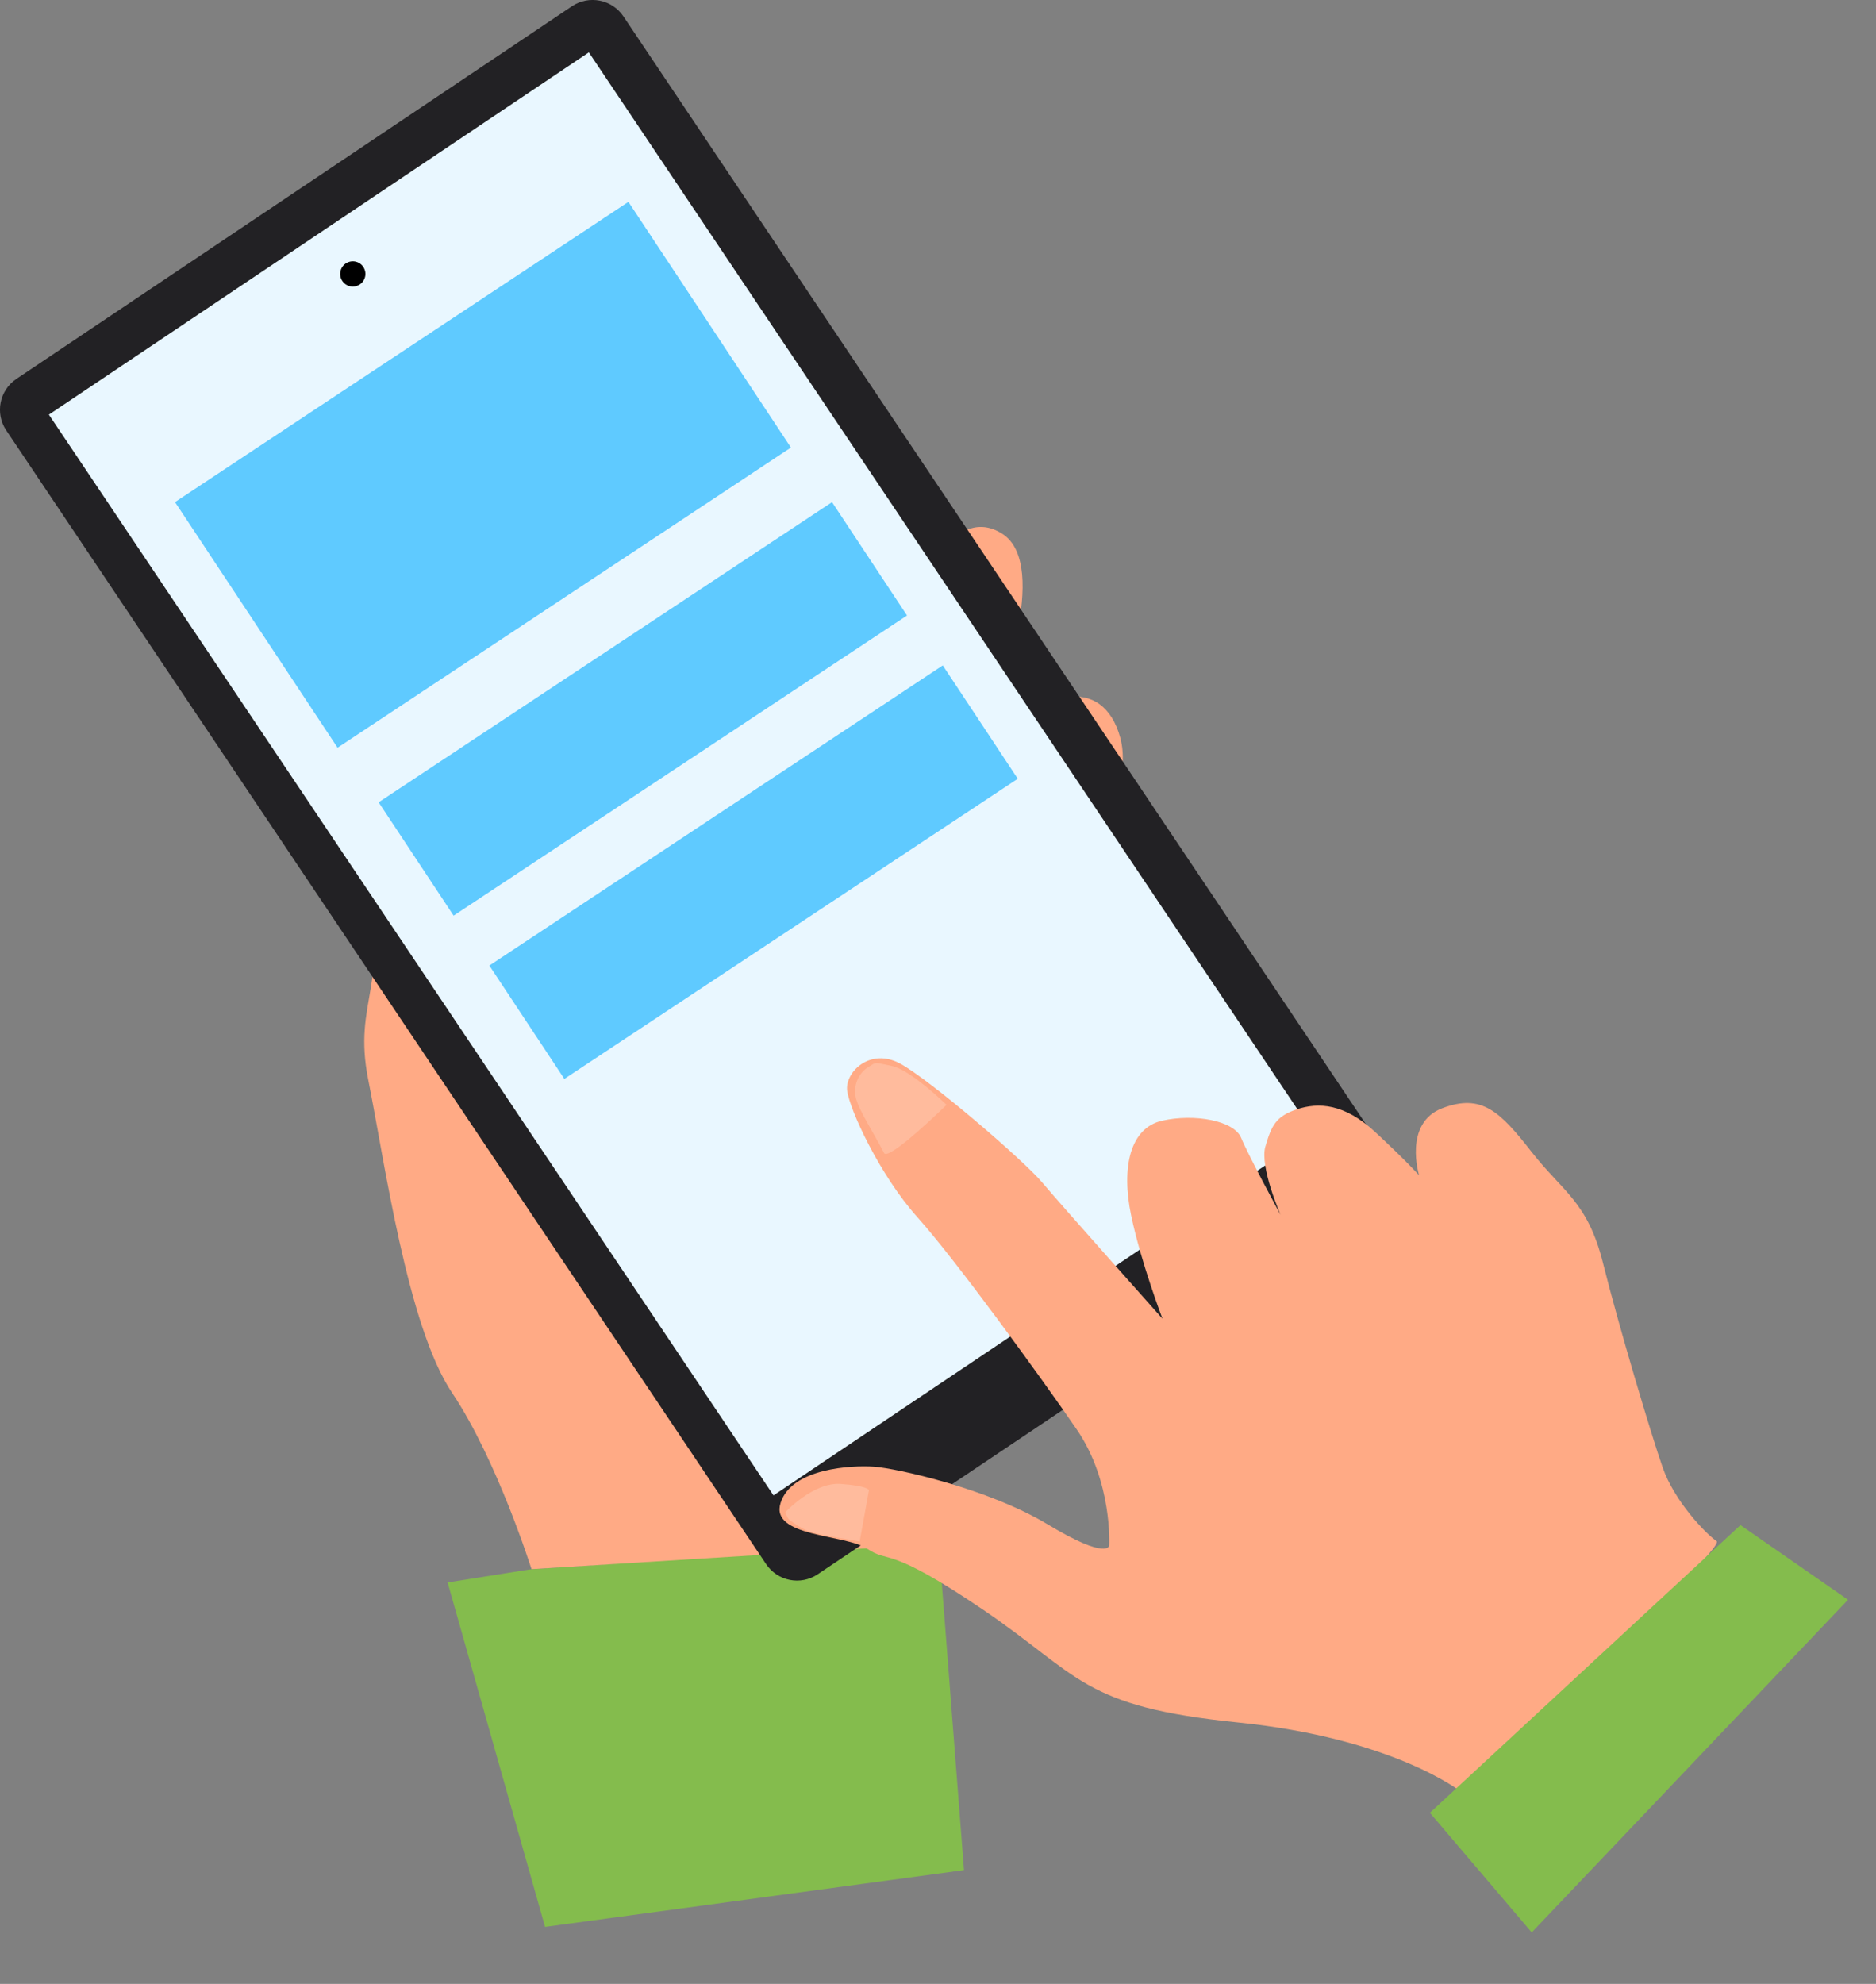 <?xml version="1.0" encoding="UTF-8" standalone="no"?><!DOCTYPE svg PUBLIC "-//W3C//DTD SVG 1.1//EN" "http://www.w3.org/Graphics/SVG/1.1/DTD/svg11.dtd"><svg width="100%" height="100%" viewBox="0 0 35 37" version="1.1" xmlns="http://www.w3.org/2000/svg" xmlns:xlink="http://www.w3.org/1999/xlink" xml:space="preserve" xmlns:serif="http://www.serif.com/" style="fill-rule:evenodd;clip-rule:evenodd;stroke-linejoin:round;stroke-miterlimit:2;"><rect x="0" y="0" width="35" height="37" fill="#808080" stroke="none"/><g><g><path d="M9.898,29.268l-1.547,0.245l1.818,6.424l7.816,-1.059l-0.478,-6.175l-0.624,0.099l-6.985,0.466Z" style="fill:#84bc4d;"/><path d="M9.237,16.893c-0,-0 -0.653,-3.321 -1.168,-3.335c-0.515,-0.015 -1.667,-0.025 -1.215,2.432c0.452,2.456 -0.286,2.637 0.018,4.157c0.304,1.52 0.728,4.589 1.564,5.832c0.836,1.244 1.48,3.286 1.48,3.286l6.654,-0.414l2.792,-4.602l1.28,-4.042c-0,-0 1.319,-1.777 0.902,-2.383c-0.417,-0.606 -0.977,-0.518 -1.511,0.559c-0.535,1.077 -2.235,0.034 -2.235,0.034l1.988,-1.595c-0,0 1.434,-1.859 1.116,-3.057c-0.319,-1.197 -1.556,-0.937 -2.186,0.346c-0.629,1.284 -1.363,1.496 -1.363,1.496l0.427,-1.347l0.788,-1.085c0,-0 1.056,-2.631 0.13,-3.221c-0.926,-0.589 -1.696,1.005 -1.888,2.219c-0.193,1.215 -6.324,4.522 -6.324,4.522l-1.249,0.198Z" style="fill:#ffaa85;"/><path d="M11.632,0.307c-0.213,-0.318 -0.644,-0.403 -0.962,-0.19l-10.363,6.949c-0.318,0.213 -0.403,0.644 -0.19,0.961l14.176,21.144c0.214,0.318 0.644,0.403 0.962,0.19l10.364,-6.949c0.317,-0.213 0.402,-0.643 0.189,-0.961l-14.176,-21.144Z" style="fill:#222124;"/><path d="M10.986,0.977l-10.074,6.756l13.519,20.156l10.073,-6.756l-13.518,-20.156Z" style="fill:#e9f7ff;"/><g><path d="M11.724,3.765l-8.459,5.599l3.033,4.581l8.458,-5.598l-3.032,-4.582Z" style="fill:#5fcaff;"/><path d="M15.523,9.365l-8.459,5.598l1.399,2.114l8.459,-5.598l-1.399,-2.114Z" style="fill:#5fcaff;"/><path d="M17.589,12.41l-8.459,5.598l1.399,2.114l8.459,-5.598l-1.399,-2.114Z" style="fill:#5fcaff;"/></g><path d="M6.463,4.906c0.113,-0.066 0.257,-0.028 0.322,0.084c0.066,0.113 0.028,0.257 -0.084,0.322c-0.113,0.066 -0.257,0.028 -0.322,-0.084c-0.066,-0.112 -0.028,-0.257 0.084,-0.322Z"/></g><g><path d="M27.255,33.416c-0,-0 -1.252,-0.998 -4.163,-1.292c-2.91,-0.295 -2.936,-0.869 -4.743,-2.097c-1.807,-1.227 -1.755,-0.862 -2.167,-1.141c-0.412,-0.278 -1.826,-0.214 -1.618,-0.859c0.207,-0.645 1.322,-0.702 1.741,-0.673c0.419,0.03 2.125,0.404 3.245,1.078c1.12,0.674 1.144,0.393 1.144,0.393c-0,-0 0.066,-1.184 -0.604,-2.163c-0.67,-0.978 -2.266,-3.171 -2.973,-3.959c-0.707,-0.788 -1.27,-2.017 -1.312,-2.362c-0.043,-0.346 0.428,-0.807 0.986,-0.506c0.558,0.301 2.305,1.805 2.65,2.215c0.345,0.411 2.247,2.544 2.247,2.544c-0,0 -0.4,-1.043 -0.585,-1.927c-0.184,-0.885 -0.026,-1.627 0.576,-1.765c0.603,-0.137 1.344,-0.004 1.477,0.32c0.132,0.324 0.735,1.435 0.735,1.435c0,-0 -0.394,-0.9 -0.283,-1.275c0.111,-0.375 0.184,-0.559 0.587,-0.693c0.403,-0.133 0.885,-0.111 1.463,0.425c0.578,0.536 0.817,0.805 0.817,0.805c-0,0 -0.298,-0.973 0.435,-1.251c0.733,-0.278 1.074,0.061 1.662,0.812c0.587,0.752 1.049,0.931 1.336,2.081c0.287,1.15 0.895,3.189 1.113,3.811c0.218,0.623 0.799,1.231 1.005,1.37c0.206,0.139 -4.771,4.674 -4.771,4.674Z" style="fill:#ffaa85;"/><path d="M26.677,33.809l1.9,2.231l5.901,-6.204l-2.007,-1.393l-5.794,5.366Z" style="fill:#84bc4d;"/><path d="M14.653,28.202c0,-0 0.52,-0.56 1.026,-0.527c0.507,0.034 0.533,0.115 0.533,0.115l-0.173,0.957c0,-0 -0.696,-0.11 -0.915,-0.177c-0.145,-0.044 -0.318,-0.163 -0.397,-0.224c-0.042,-0.033 -0.074,-0.144 -0.074,-0.144Z" style="fill:#ffbb9d;"/><path d="M16.194,19.905c-0.168,0.102 -0.285,0.336 -0.226,0.574c0.059,0.238 0.333,0.649 0.525,1.025c0.084,0.162 1.166,-0.898 1.166,-0.898c0,0 -0.666,-0.653 -1.019,-0.725c-0.352,-0.072 -0.277,-0.079 -0.446,0.024Z" style="fill:#ffbb9d;"/></g></g></svg>